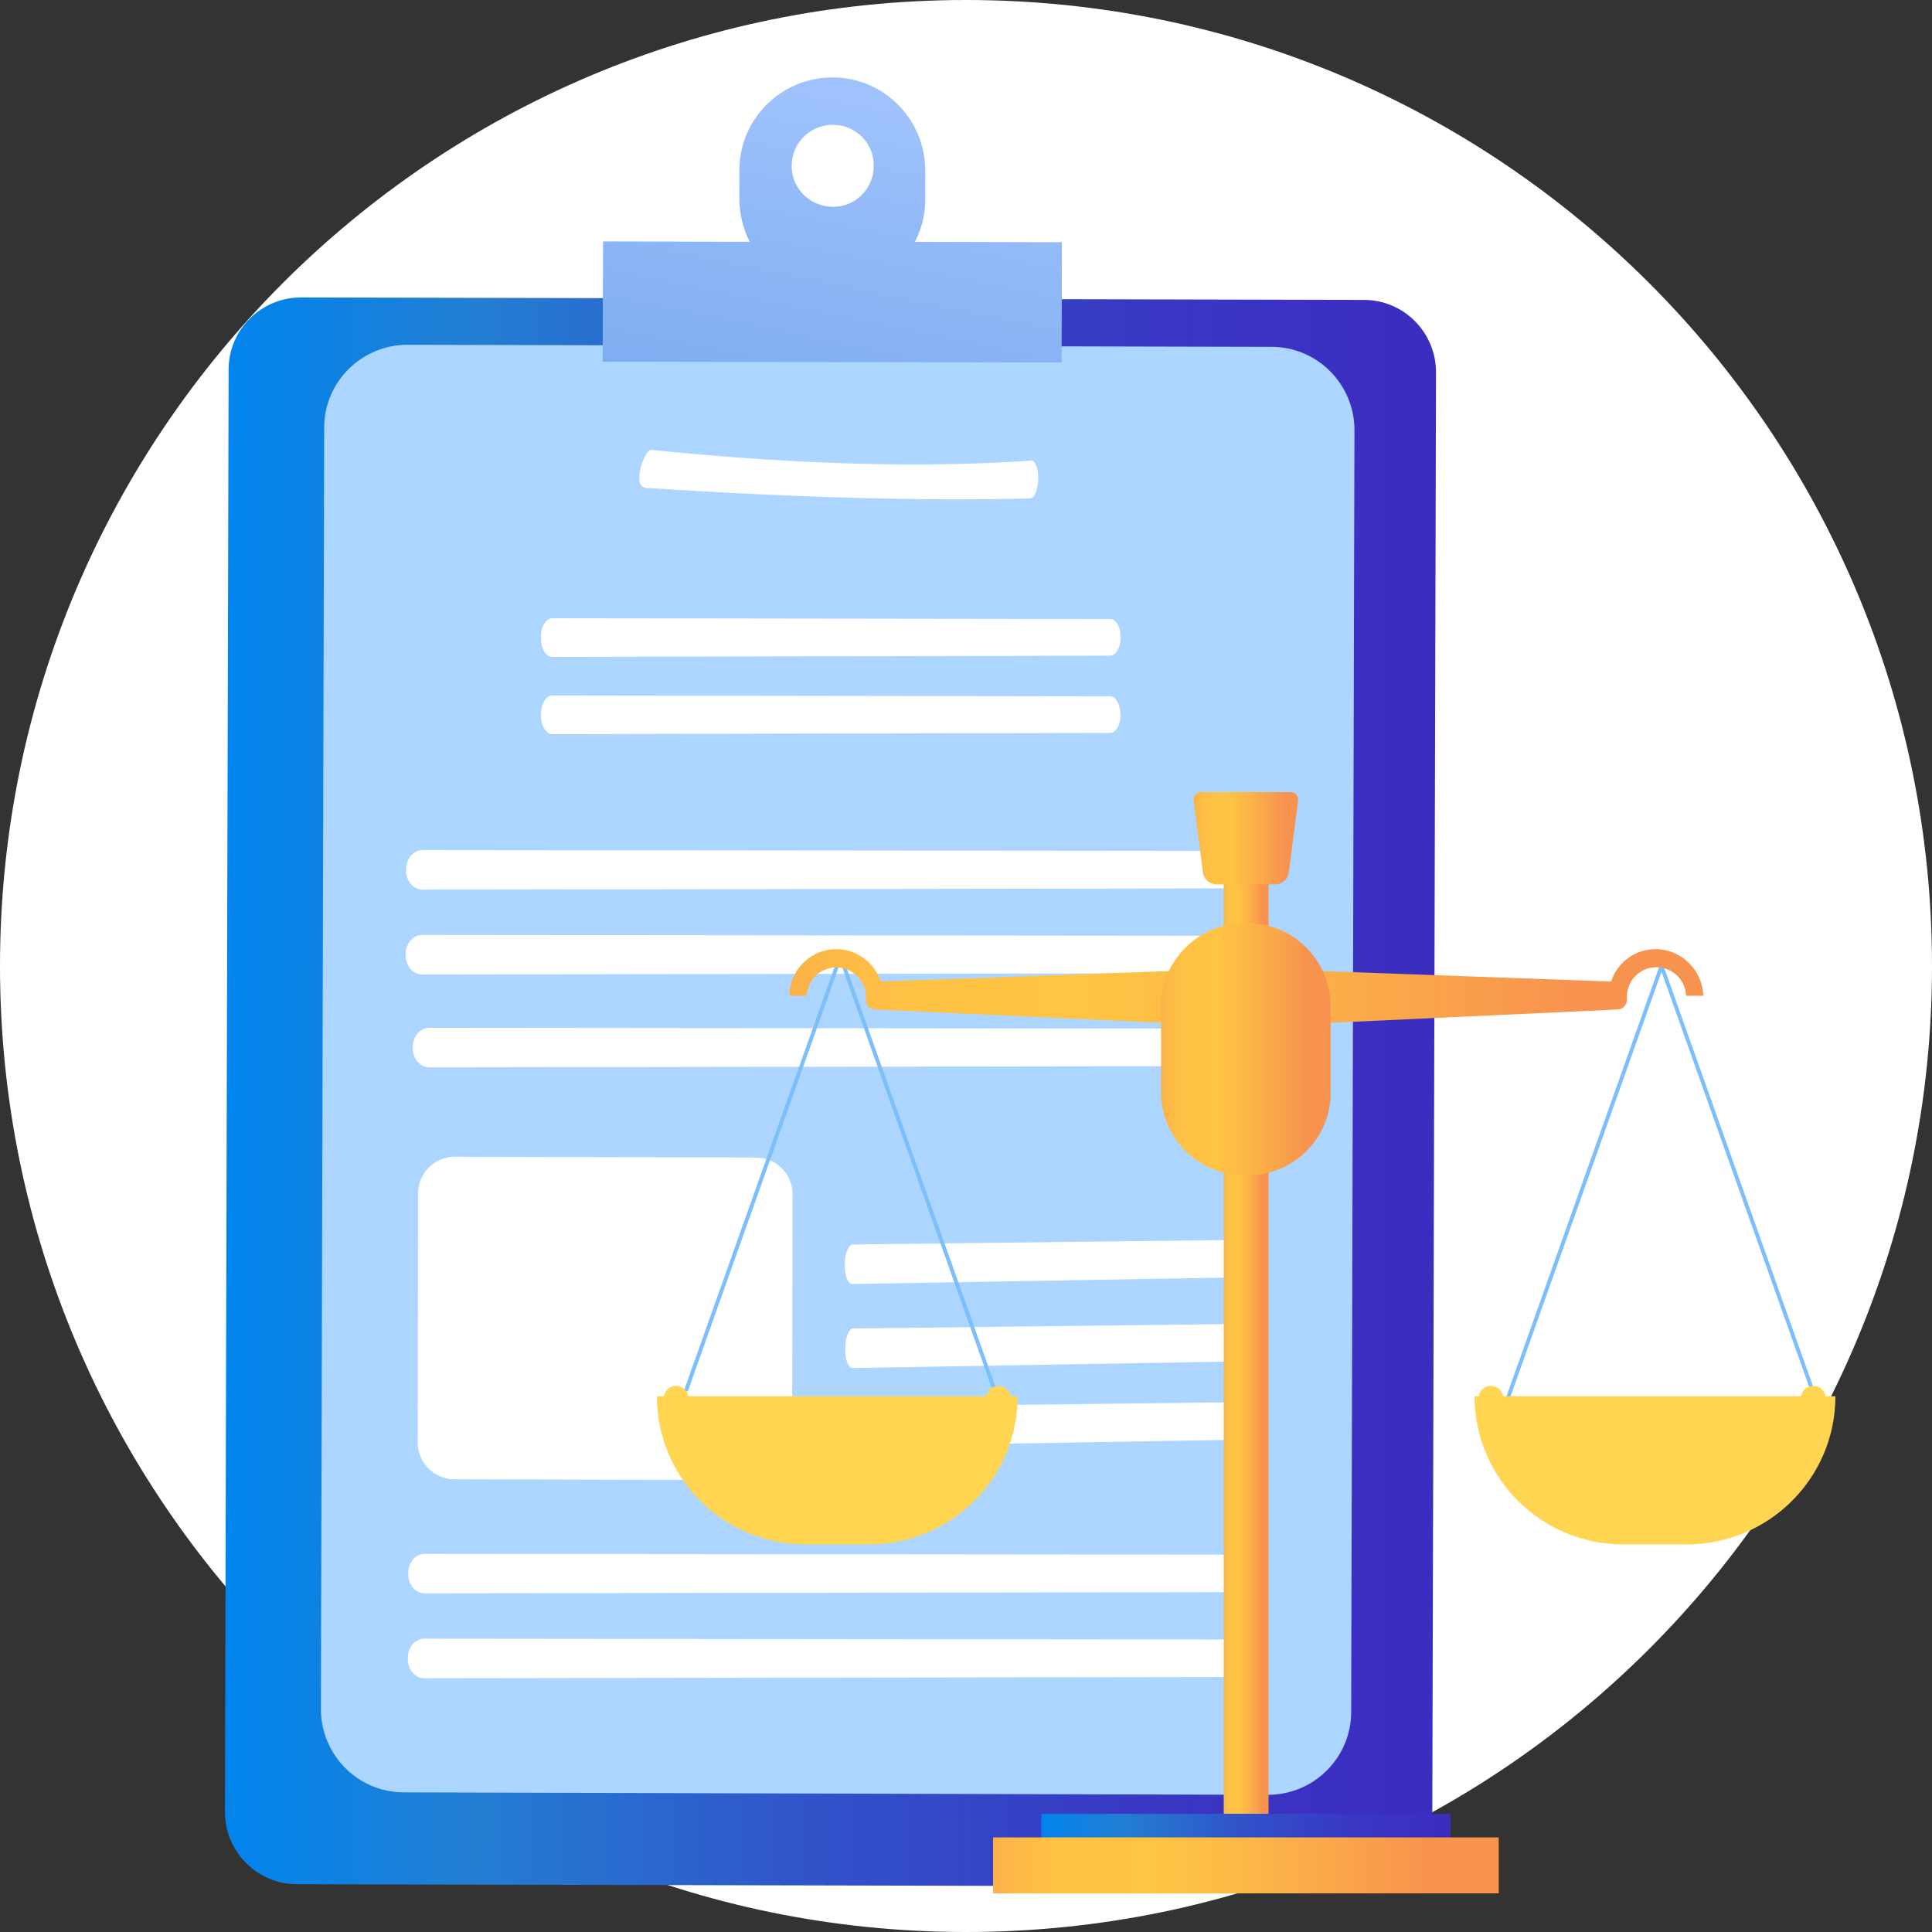<svg width="100" height="100" fill="none" xmlns="http://www.w3.org/2000/svg"><rect width="100%" height="100%" fill="#333333" stroke="none"/><path d="M50 100c27.614 0 50-22.386 50-50S77.614 0 50 0 0 22.386 0 50s22.386 50 50 50z" fill="#fff"/><path d="M70.384 97.655l-55.01-.128c-2.07 0-3.732-1.684-3.732-3.753l.192-74.648c0-2.068 1.684-3.731 3.752-3.731l55.011.128c2.068 0 3.731 1.684 3.731 3.752l-.192 74.649c0 2.068-1.684 3.73-3.752 3.73z" fill="url(#paint0_linear)"/><path d="M65.63 92.9l-44.734-.128c-2.367 0-4.286-1.94-4.286-4.307l.17-66.333c0-2.367 1.94-4.286 4.308-4.286l44.733.107c2.367 0 4.286 1.94 4.286 4.307l-.17 66.354c0 2.367-1.941 4.286-4.308 4.286z" fill="#ACD5FF"/><path d="M47.356 12.516a4.773 4.773 0 00.533-2.196V8.827c0-2.644-2.132-4.819-4.797-4.819-2.644 0-4.82 2.133-4.82 4.798v1.493c0 .788.193 1.535.534 2.217l-7.59-.021-.022 6.226 23.753.042.02-6.226-7.611-.021zm-4.243-6.055c1.172 0 2.132.959 2.11 2.132 0 1.172-.959 2.132-2.131 2.11-1.173-.02-2.133-.959-2.111-2.132 0-1.172.96-2.11 2.132-2.11z" fill="url(#paint1_linear)"/><path d="M65.075 81.471c0 .512-.363.938-.79.938l-42.302.064c-.47 0-.853-.448-.853-.98v-.086c0-.533.384-.98.853-.98l42.324.042c.427 0 .768.426.768.938v.064zm0 4.393c0 .511-.363.938-.79.938l-42.323.064c-.47 0-.853-.448-.853-.981V85.8c0-.533.384-.981.853-.981l42.324.043c.426 0 .767.426.767.938l.022.064zM58 33.02c0 .5-.247.917-.538.917L28.582 34c-.32 0-.582-.438-.582-.958v-.084c0-.52.262-.958.582-.958l28.894.041c.291 0 .524.417.524.917v.063zm0 4c0 .5-.247.917-.538.917L28.582 38c-.32 0-.582-.438-.582-.959v-.083c0-.521.262-.959.582-.959l28.88.042c.29 0 .524.417.524.917l.014.062zm6.966 8.025c0 .511-.362.938-.789.938l-42.303.064c-.469 0-.853-.448-.853-.98v-.086c0-.533.384-.981.853-.981l42.324.043c.427 0 .768.426.768.938v.064zm0 4.392c0 .511-.362.938-.789.938l-42.324.064c-.469 0-.853-.448-.853-.981v-.085c0-.533.384-.981.853-.981l42.324.042c.427 0 .768.427.768.939l.021.064zm.344 4.806c0 .512-.363.938-.79.938l-42.303.064c-.469 0-.852-.448-.852-.98v-.086c0-.533.383-.98.852-.98l42.325.042c.426 0 .767.426.767.938v.064zM53.731 24.862c-.021.511-.192.938-.405.938-6.034.15-12.665-.085-19.659-.533-.213 0-.597.021-.575-.533v-.086c.02-.533.383-1.364.597-1.364 7.356.746 13.987.96 19.701.554.192 0 .362.427.341.938v.086zm10.64 40.319c0 .512-.17.939-.384.939l-19.872.34c-.213 0-.405-.426-.384-.98v-.085c0-.533.192-.981.406-.981l19.872-.235c.192 0 .362.405.362.939v.063zm.021 4.349c0 .512-.17.939-.383.939l-19.873.341c-.213 0-.405-.427-.383-.98v-.086c0-.533.192-.981.405-.981l19.872-.235c.192 0 .362.406.362.939v.064zm-.021 4.052c0 .512-.17.938-.384.938l-19.872.341c-.213 0-.405-.426-.384-.98v-.086c0-.533.192-.98.406-.98l19.872-.235c.192 0 .362.405.362.938v.064zM39.105 76.61l-15.587-.043a1.902 1.902 0 01-1.897-1.898l.02-12.9c0-1.044.854-1.897 1.899-1.897l15.586.042c1.045 0 1.898.853 1.898 1.898l-.022 12.9c0 1.066-.853 1.919-1.897 1.897z" fill="#fff"/><path d="M65.66 45.47h-2.32v48.415h2.32V45.47z" fill="url(#paint2_linear)"/><path d="M64.87 41h-2.705a.388.388 0 00-.382.431l.485 3.734c.05.356.357.61.714.61h3.011a.714.714 0 00.714-.61l.485-3.734a.388.388 0 00-.383-.431H64.87z" fill="url(#paint3_linear)"/><path d="M75.075 93.885H53.9v1.6h21.175v-1.6z" fill="url(#paint4_linear)"/><path d="M77.575 95.104H51.4V98h26.175v-2.896z" fill="url(#paint5_linear)"/><path d="M44.97 79.94h-3.265c-4.26 0-7.705-3.43-7.705-7.671h18.675c0 4.242-3.444 7.67-7.705 7.67z" fill="#FFD551"/><path d="M35.5 72l8-22.5 8 22.5m26.5.5L86 50l8 22.5" stroke="#7DBFFB" stroke-width=".2"/><path d="M85.688 49.128a2.42 2.42 0 00-2.296 1.676l-18.88-.686h-.05l-18.88.686a2.42 2.42 0 00-2.296-1.676c-1.326 0-2.423 1.092-2.423 2.413h.893a1.532 1.532 0 013.061 0v.203c0 .28.23.508.51.508l19.16.89h.051l19.16-.89a.51.51 0 00.51-.508v-.203a1.532 1.532 0 013.062 0h.893c-.051-1.346-1.148-2.413-2.475-2.413z" fill="url(#paint6_linear)"/><path d="M84.03 79.94h3.265c4.26 0 7.705-3.43 7.705-7.671H76.325c0 4.242 3.444 7.67 7.705 7.67z" fill="#FFD551"/><path d="M64.564 60.838h-.153c-2.373 0-4.312-1.93-4.312-4.293v-4.47c0-2.363 1.94-4.293 4.312-4.293h.153c2.373 0 4.311 1.93 4.311 4.292v4.446c.026 2.387-1.913 4.318-4.311 4.318z" fill="url(#paint7_linear)"/><path d="M34.995 73.005a.637.637 0 00.638-.635.636.636 0 00-.638-.635.636.636 0 00-.638.635c0 .35.286.635.638.635zm16.685 0a.636.636 0 00.638-.635.636.636 0 00-.638-.635.636.636 0 00-.638.635c0 .35.286.635.638.635zm25.487 0a.636.636 0 00.638-.635.636.636 0 00-.638-.635.636.636 0 00-.638.635c0 .35.286.635.638.635zm16.685 0a.637.637 0 00.638-.635.636.636 0 00-.638-.635.636.636 0 00-.638.635c0 .35.286.635.638.635z" fill="#FFD551"/><defs><linearGradient id="paint0_linear" x1="11.738" y1="56.438" x2="74.232" y2="56.593" gradientUnits="userSpaceOnUse"><stop stop-color="#0084ED"/><stop offset=".205" stop-color="#237ED3"/><stop offset=".491" stop-color="#3152C9"/><stop offset=".767" stop-color="#3937C3"/><stop offset=".967" stop-color="#3C2DC1"/></linearGradient><linearGradient id="paint1_linear" x1="41.376" y1="24.021" x2="46.761" y2="-2.43" gradientUnits="userSpaceOnUse"><stop stop-color="#78A9EF"/><stop offset=".708" stop-color="#9FC2FC"/></linearGradient><linearGradient id="paint2_linear" x1="63.327" y1="69.679" x2="65.66" y2="69.679" gradientUnits="userSpaceOnUse"><stop stop-color="#FCB148"/><stop offset=".052" stop-color="#FDBA46"/><stop offset=".142" stop-color="#FFC244"/><stop offset=".318" stop-color="#FFC444"/><stop offset=".485" stop-color="#FDB946"/><stop offset=".775" stop-color="#F99C4D"/><stop offset=".866" stop-color="#F8924F"/><stop offset="1" stop-color="#F8924F"/></linearGradient><linearGradient id="paint3_linear" x1="61.781" y1="43.387" x2="67.207" y2="43.387" gradientUnits="userSpaceOnUse"><stop stop-color="#FCB148"/><stop offset=".052" stop-color="#FDBA46"/><stop offset=".142" stop-color="#FFC244"/><stop offset=".318" stop-color="#FFC444"/><stop offset=".485" stop-color="#FDB946"/><stop offset=".775" stop-color="#F99C4D"/><stop offset=".866" stop-color="#F8924F"/><stop offset="1" stop-color="#F8924F"/></linearGradient><linearGradient id="paint4_linear" x1="53.905" y1="94.695" x2="75.082" y2="94.695" gradientUnits="userSpaceOnUse"><stop stop-color="#0084ED"/><stop offset=".205" stop-color="#237ED3"/><stop offset=".491" stop-color="#3152C9"/><stop offset=".767" stop-color="#3937C3"/><stop offset=".967" stop-color="#3C2DC1"/></linearGradient><linearGradient id="paint5_linear" x1="51.408" y1="96.558" x2="77.579" y2="96.558" gradientUnits="userSpaceOnUse"><stop stop-color="#FCB148"/><stop offset=".052" stop-color="#FDBA46"/><stop offset=".142" stop-color="#FFC244"/><stop offset=".318" stop-color="#FFC444"/><stop offset=".485" stop-color="#FDB946"/><stop offset=".775" stop-color="#F99C4D"/><stop offset=".866" stop-color="#F8924F"/><stop offset="1" stop-color="#F8924F"/></linearGradient><linearGradient id="paint6_linear" x1="40.878" y1="51.125" x2="88.11" y2="51.125" gradientUnits="userSpaceOnUse"><stop stop-color="#FCB148"/><stop offset=".052" stop-color="#FDBA46"/><stop offset=".142" stop-color="#FFC244"/><stop offset=".318" stop-color="#FFC444"/><stop offset=".485" stop-color="#FDB946"/><stop offset=".775" stop-color="#F99C4D"/><stop offset=".866" stop-color="#F8924F"/><stop offset="1" stop-color="#F8924F"/></linearGradient><linearGradient id="paint7_linear" x1="60.097" y1="54.312" x2="68.891" y2="54.312" gradientUnits="userSpaceOnUse"><stop stop-color="#FCB148"/><stop offset=".052" stop-color="#FDBA46"/><stop offset=".142" stop-color="#FFC244"/><stop offset=".318" stop-color="#FFC444"/><stop offset=".485" stop-color="#FDB946"/><stop offset=".775" stop-color="#F99C4D"/><stop offset=".866" stop-color="#F8924F"/><stop offset="1" stop-color="#F8924F"/></linearGradient></defs></svg>